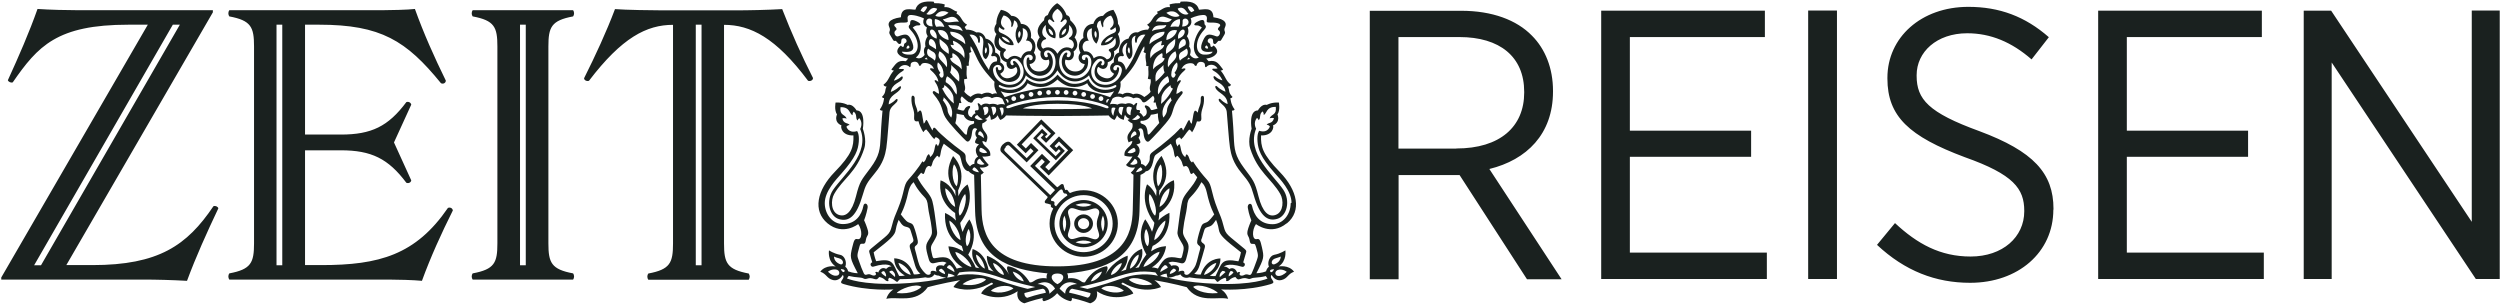 <?xml version="1.0" encoding="UTF-8"?> <svg xmlns="http://www.w3.org/2000/svg" width="1019" height="124" viewBox="0 0 1019 124" fill="none"><path d="M855.212 113.724H922.733V102.957H866.895V63.899H916.319V53.247H866.895V15.105H921.931V4.338H855.212V113.781V113.724ZM837 85.433V85.146C837 70.6 828.867 61.666 806.704 53.419C786.087 45.916 781.219 40.476 781.219 30.912V30.625C781.219 21.233 789.351 13.559 801.836 13.559C811.4 13.559 819.991 17.167 828.066 24.211L835.11 15.162C825.431 6.686 814.951 2.792 802.294 2.792C783.052 2.792 769.307 15.277 769.307 31.713V32C769.307 47.463 778.184 55.595 800.862 64.071C820.735 71.115 825.088 76.899 825.088 85.948V86.12C825.088 96.6 816.325 104.561 803.211 104.561C790.84 104.561 781.505 99.406 772.399 90.93L765.069 99.807C776.466 110.46 788.95 115.27 803.039 115.27C822.568 115.27 836.943 102.9 836.943 85.433H837ZM737.007 113.724H748.747V4.281H737.007V113.724ZM652.648 113.724H720.169V102.957H664.331V63.899H713.755V53.247H664.331V15.105H719.367V4.338H652.648V113.781V113.724ZM636.441 113.724L607.061 68.881C622.238 65.159 633.004 54.679 633.004 37.326V37.039C633.004 27.819 629.855 19.973 624.414 14.532C618.172 8.118 608.149 4.396 595.664 4.396H558.324V113.838H570.065V71.344H594.92L622.409 113.838H636.498L636.441 113.724ZM593.603 60.577H570.008V15.105H594.863C611.242 15.105 621.264 23.066 621.264 37.44V37.727C621.264 51.643 611.414 60.52 593.603 60.52V60.577ZM524.535 91.045C530.663 86.005 528.888 77.586 521.672 70.141C514.456 62.696 513.883 59.776 513.998 55.194C518.751 55.366 519.324 51.701 518.866 51.128C522.13 49.753 520.698 46.661 520.698 46.661C521.901 44.828 521.271 41.793 521.271 41.793C518.178 41.621 516.346 42.766 516.346 42.766C514.284 42.136 512.738 45 512.738 45C508.786 45.057 510.16 52.502 510.16 52.502C510.16 52.502 508.442 56.855 509.588 60.52C512.68 70.199 518.293 72.833 521.844 79.076C523.275 81.538 523.218 86.349 520.068 87.552C517.09 88.697 514.57 86.406 512.967 80.049C511.363 73.692 510.79 73.52 507.068 68.481C503.345 63.441 503.116 60.921 502.887 55.709C502.658 50.498 502.143 45.057 502.143 45.057C502.944 45.229 503.231 44.599 503.231 44.599C501.627 42.537 501.513 40.017 501.513 40.017C502.143 40.017 502.372 39.502 502.372 39.502C500.482 37.555 501.341 36.982 500.482 35.264C501.57 35.321 501.742 34.52 501.742 34.52C499.451 32.801 499.68 31.255 497.504 28.735C498.134 28.793 498.535 28.334 498.535 28.334C496.759 26.158 496.072 24.326 492.636 24.956L491.662 23.867C491.662 23.867 494.411 23.696 495.728 21.977C497.046 20.259 494.64 18.541 494.64 18.541C494.64 18.541 494.068 19.229 493.724 19.114C492.98 18.828 493.781 17.969 492.693 17.453C491.834 17.052 492.292 15.334 493.667 15.62C495.041 15.907 493.953 17.568 494.927 17.911C495.9 18.255 496.187 16.308 497.103 16.651C497.618 16.823 497.733 16.365 499.05 14.131C499.852 12.7 498.535 12.814 499.336 11.039C499.909 9.779 500.081 7.889 494.583 7.03C494.469 2.448 490.231 4.052 488.684 3.937C487.882 0.959 485.134 0.387 481.239 0.673L480.953 1.303C478.376 1.188 476.715 1.818 476.715 1.818L476.887 2.907C474.31 2.62 473.279 4.396 471.618 4.739L471.904 5.484C469.499 6.973 469.842 8.748 467.552 10.065L468.525 11.039L467.953 12.07C465.433 12.012 463.829 13.215 463.829 13.215C460.794 12.757 459.992 15.735 459.992 15.735C456.728 16.308 455.869 19.916 456.155 21.405C453.463 22.207 454.036 25.414 454.036 25.414C452.318 26.158 451.573 28.678 454.093 30.052C454.093 30.052 452.948 32.973 449.569 31.541C446.247 30.167 447.106 27.704 447.679 27.246C450.027 29.136 451.745 27.533 451.516 25.356C455.01 24.326 454.036 20.889 454.036 20.889C458.274 18.599 455.64 13.845 455.64 13.845C457.529 12.012 455.697 9.722 455.697 9.722C455.754 6.744 453.807 3.995 453.807 3.995C450.772 4.51 449.626 6.457 449.626 6.457C446.362 6.515 445.675 9.722 445.675 9.722C442.296 9.836 441.15 12.871 441.608 15.449C439.547 16.594 439.26 19.515 440.406 21.519C438.63 23.581 440.119 26.044 442.124 26.101C442.124 26.101 441.723 29.136 438.287 29.136C434.851 29.136 433.476 25.7 434.335 24.268C436.912 25.356 438.172 23.066 437.6 21.004C440.749 18.599 438 15.22 438 15.22C439.948 12.299 438.172 10.065 436.225 8.233C436.225 6.343 434.736 6.171 434.736 6.171C433.476 2.678 430.899 1.303 430.899 1.303C430.899 1.303 428.322 2.678 427.062 6.171C427.062 6.171 425.573 6.343 425.573 8.233C423.626 10.065 421.85 12.299 423.797 15.22C423.797 15.22 420.991 18.599 424.198 21.004C423.683 23.066 424.886 25.299 427.463 24.268C428.322 25.757 427.005 29.136 423.511 29.136C420.018 29.136 419.674 26.101 419.674 26.101C421.621 26.044 423.167 23.581 421.392 21.519C422.538 19.457 422.194 16.594 420.189 15.449C420.648 12.929 419.502 9.836 416.123 9.722C416.123 9.722 415.436 6.457 412.172 6.457C412.172 6.457 411.026 4.51 407.991 3.995C407.991 3.995 406.044 6.744 406.101 9.722C406.101 9.722 404.268 12.012 406.158 13.845C406.158 13.845 403.467 18.599 407.762 20.889C407.762 20.889 406.788 24.326 410.282 25.356C409.995 27.533 411.771 29.193 414.119 27.246C414.692 27.762 415.551 30.167 412.229 31.541C408.85 32.916 407.705 30.052 407.705 30.052C410.224 28.678 409.48 26.215 407.705 25.414C407.705 25.414 408.277 22.264 405.586 21.405C405.872 19.916 405.013 16.365 401.749 15.735C401.749 15.735 401.004 12.757 397.911 13.215C397.911 13.215 396.308 12.012 393.788 12.07L393.215 11.039L394.189 10.065C391.841 8.805 392.242 6.973 389.836 5.484L390.18 4.739C388.519 4.453 387.488 2.677 384.911 2.907L385.083 1.818C385.083 1.818 383.422 1.188 380.845 1.303L380.559 0.673C376.664 0.387 373.973 0.959 373.114 3.937C371.625 4.052 367.329 2.448 367.215 7.03C361.717 7.832 361.889 9.779 362.461 11.039C363.263 12.814 361.946 12.7 362.748 14.131C364.065 16.422 364.237 16.88 364.695 16.651C365.554 16.308 365.898 18.255 366.871 17.911C367.845 17.568 366.814 15.85 368.131 15.62C369.448 15.334 369.964 17.052 369.105 17.453C368.017 17.969 368.818 18.828 368.074 19.114C367.73 19.229 367.215 18.541 367.215 18.541C367.215 18.541 364.809 20.259 366.127 21.977C367.444 23.696 370.193 23.867 370.193 23.867L369.219 24.956C365.783 24.326 365.096 26.158 363.32 28.334C363.32 28.334 363.721 28.793 364.351 28.735C362.118 31.255 362.404 32.801 360.113 34.52C360.113 34.52 360.285 35.321 361.373 35.264C360.457 36.982 361.373 37.555 359.483 39.502C359.483 39.502 359.77 40.017 360.342 40.017C360.342 40.017 360.228 42.48 358.624 44.599C358.624 44.599 358.911 45.229 359.712 45.057C359.712 45.057 359.197 50.498 358.968 55.709C358.682 60.921 358.51 63.441 354.787 68.481C351.065 73.52 350.492 73.692 348.888 80.049C347.285 86.406 344.765 88.64 341.787 87.552C338.637 86.349 338.58 81.538 340.012 79.076C343.562 72.833 349.175 70.256 352.267 60.52C353.413 56.912 351.695 52.502 351.695 52.502C351.695 52.502 353.012 45.057 349.118 45C349.118 45 347.514 42.136 345.51 42.766C345.51 42.766 343.677 41.621 340.584 41.793C340.584 41.793 339.954 44.828 341.157 46.661C341.157 46.661 339.668 49.696 342.99 51.128C342.531 51.701 343.104 55.366 347.858 55.194C347.972 59.776 347.399 62.754 340.183 70.141C332.967 77.586 331.192 85.948 337.32 91.045C343.677 96.257 349.805 91.331 349.805 91.331C351.58 93.794 351.466 97.917 349.518 97.459C348.316 97.173 348.087 97.975 347.399 100.724C346.426 104.847 346.311 105.076 349.633 111.376C349.633 111.376 347.686 111.376 345.681 110.574C345.681 110.574 345.51 109.429 344.536 108.741C345.338 106.68 344.135 104.16 342.474 103.873C339.783 103.358 337.893 102.041 337.893 102.041C337.893 102.041 337.148 106.336 340.642 108.627C340.642 108.627 336.575 107.768 334.342 110.746C336.919 111.605 336.976 113.495 339.439 114.125C342.188 114.812 343.505 112.063 343.505 112.063C343.505 112.063 344.307 112.636 343.333 113.953C342.589 114.984 342.589 115.442 343.849 115.785C353.871 118.764 364.18 117.962 364.18 117.962C364.18 117.962 362.061 119.107 361.259 121.799C365.554 120.711 373.4 123.861 378.153 117.045C378.153 117.045 383.651 115.556 391.383 114.182C391.383 114.182 389.665 115.213 388.634 116.988C388.634 116.988 395.334 120.253 404.039 115.27C404.44 115.041 405.07 115.728 404.44 115.957C400.775 117.446 399.916 119.623 399.916 119.623C399.916 119.623 407.418 123.632 414.806 118.706C414.806 118.706 413.661 122.372 417.498 123.632C417.498 123.632 421.106 122.314 425 121.455C425 121.455 424.599 122.429 425.458 122.772C425.458 122.772 428.551 122.257 430.899 119.508C433.247 122.314 436.397 122.772 436.397 122.772C437.199 122.372 436.855 121.455 436.855 121.455C440.692 122.257 444.357 123.632 444.357 123.632C448.194 122.372 447.049 118.706 447.049 118.706C454.494 123.574 461.939 119.623 461.939 119.623C461.939 119.623 461.137 117.389 457.415 115.957C456.785 115.671 457.415 114.984 457.816 115.27C466.521 120.31 473.221 116.988 473.221 116.988C472.191 115.213 470.472 114.182 470.472 114.182C478.147 115.499 483.702 117.045 483.702 117.045C488.455 123.861 496.244 120.711 500.596 121.799C499.795 119.05 497.676 117.962 497.676 117.962C497.676 117.962 508.042 118.764 518.006 115.785C519.266 115.385 519.266 114.984 518.522 113.953C517.491 112.578 518.35 112.063 518.35 112.063C518.35 112.063 519.667 114.812 522.416 114.125C524.879 113.495 524.879 111.662 527.456 110.746C525.222 107.768 521.156 108.627 521.156 108.627C524.65 106.336 523.905 102.041 523.905 102.041C523.905 102.041 522.015 103.358 519.324 103.873C517.663 104.217 516.403 106.737 517.205 108.741C516.231 109.429 516.059 110.574 516.059 110.574C514.112 111.376 512.108 111.376 512.108 111.376C515.372 105.076 515.258 104.847 514.341 100.724C513.711 97.975 513.425 97.173 512.279 97.459C510.332 97.917 510.218 93.794 511.936 91.331C511.936 91.331 518.064 96.257 524.421 91.045H524.535ZM521.328 109.887C523.275 109.715 524.478 110.803 524.478 110.803C524.478 110.803 523.104 112.292 521.5 112.464C519.266 112.75 519.324 110.116 521.328 109.944V109.887ZM520.068 105.248C521.385 104.904 522.015 104.561 522.015 104.561C522.015 104.561 522.187 106.622 519.667 107.653C517.949 108.34 517.72 105.821 520.068 105.248ZM519.266 109.715C519.209 110.288 518.236 111.433 517.777 110.746C517.147 109.772 519.266 109.715 519.266 109.715ZM340.47 112.407C338.809 112.235 337.492 110.746 337.492 110.746C337.492 110.746 338.694 109.658 340.642 109.83C342.589 110.001 342.703 112.636 340.47 112.349V112.407ZM342.302 107.653C339.783 106.622 339.954 104.561 339.954 104.561C339.954 104.561 340.584 104.961 341.902 105.248C344.25 105.821 343.963 108.34 342.302 107.653ZM344.192 110.689C343.734 111.376 342.818 110.23 342.703 109.658C342.703 109.658 344.765 109.715 344.192 110.689ZM486.336 116.931C488.455 115.27 495.213 117.79 496.416 119.451C490.402 120.081 486.966 117.79 486.336 116.931ZM476.314 113.151C476.314 113.151 477.975 113.094 479.292 112.349C479.292 112.349 480.094 112.407 481.125 111.834C481.125 111.834 482.155 113.896 484.847 113.037C484.847 113.037 488.455 113.781 495.041 113.781C496.015 114.411 495.9 115.385 496.817 114.583C498.191 113.38 499.508 113.208 499.508 113.208C499.508 113.208 500.024 113.838 499.795 114.297C499.508 114.755 500.596 114.697 501.112 114.125C501.685 113.495 502.944 112.922 503.574 112.922C504.147 113.724 504.548 114.125 505.522 113.724C508.271 112.693 508.5 114.182 509.874 113.552C511.249 112.922 512.566 113.38 515.945 112.521L516.632 113.552C516.632 113.552 510.676 116.301 495.442 115.671C483.015 115.156 476.199 113.208 476.199 113.208L476.314 113.151ZM500.826 112.693C500.654 111.433 501.627 110.459 501.627 110.459C502.715 110.517 502.715 111.147 502.715 111.147C501.914 112.12 500.826 112.636 500.826 112.636V112.693ZM489.83 97.287C491.032 93.45 490.746 93.049 492.12 92.591C493.495 92.133 493.953 92.248 495.671 89.613C495.671 89.613 496.473 91.503 496.817 93.679C497.16 95.856 498.993 97.516 505.808 102.843C505.808 102.843 505.464 104.847 504.777 106.508C497.618 105.133 498.077 107.31 495.442 112.521C495.442 112.521 494.239 112.636 493.094 112.349C493.094 112.349 497.504 110.23 497.447 105.362C497.447 105.362 491.72 105.019 489.429 111.891C489.429 111.891 487.768 112.006 486.737 111.548C486.737 111.548 488.112 110.918 488.913 108.283C489.715 105.649 490.574 102.843 491.032 101.067C491.72 98.719 489.028 99.578 489.715 97.345L489.83 97.287ZM495.786 107.138C495.213 109.486 492.979 111.49 490.746 112.063C491.204 110.001 493.609 107.711 495.786 107.138ZM499.508 110.918C498.019 112.178 497.16 112.979 497.16 112.979C496.874 111.261 498.306 110.402 498.306 110.402C499.394 110.459 499.508 110.975 499.508 110.975V110.918ZM476.829 111.719C476.715 110.459 478.318 109.486 478.318 109.486C479.063 109.486 479.407 110.173 479.407 110.173C478.605 111.319 476.887 111.662 476.887 111.662L476.829 111.719ZM476.199 107.195C477.23 106.45 478.548 106.565 481.239 107.252C482.327 107.539 483.015 107.138 483.473 105.591C484.962 100.265 484.733 99.864 483.186 97.345C481.869 95.168 482.155 94.538 482.327 93.049C482.671 89.67 483.587 86.692 483.816 84.344C483.988 81.996 484.389 81.195 485.42 80.164C488.455 77.071 489.658 74.265 489.658 74.265C489.658 74.265 491.147 75.067 491.891 78.446C493.209 84.573 494.927 87.38 494.927 87.38C494.927 87.38 493.667 89.098 492.75 89.957C491.49 91.217 490.345 90.529 489.658 92.248C488.971 93.966 488.283 96.543 487.997 98.146C487.596 100.494 489.772 99.635 489.142 101.64C488.512 103.644 488.054 106.279 487.367 107.997C486.68 109.715 484.962 111.49 484.389 111.834C483.301 112.407 482.728 111.548 482.728 111.548C482.728 111.548 483.301 109.486 480.323 110.746C481.125 109.085 480.151 107.539 477.345 108.34C477.345 108.34 477.058 107.481 476.257 107.195H476.199ZM472.821 112.521C473.966 111.548 475.569 111.548 475.569 111.548C475.512 112.349 475.97 113.151 475.97 113.151C474.825 113.037 472.878 112.521 472.878 112.521H472.821ZM472.935 110.918C472.935 109.314 474.768 108.054 474.768 108.054C475.856 108.111 475.97 109.142 475.97 109.142C474.252 110.058 472.935 110.918 472.935 110.918ZM472.019 109.486C472.019 109.486 470.931 109.085 469.499 108.97C469.499 108.97 474.539 106.221 475.283 100.38C475.283 100.38 472.477 100.208 469.212 102.442C469.212 102.442 469.384 101.353 469.842 100.208C469.842 100.208 477.23 97.459 476.658 86.75C476.658 86.75 474.195 87.723 472.191 89.842C472.191 89.842 472.477 88.411 472.534 86.75C472.534 86.75 479.807 82.569 478.49 73.463C478.49 73.463 474.424 74.551 472.42 79.82L472.534 77.587C472.534 77.587 478.318 72.26 473.451 63.555C473.451 63.555 467.437 69.053 471.389 77.587L471.274 79.935C471.274 79.935 470.072 76.842 467.552 75.124C467.552 75.124 464.058 82.168 470.53 90.816C470.53 90.816 470.301 92.648 469.556 94.481C469.556 94.481 468.697 91.961 466.807 89.384C466.807 89.384 462.455 95.397 467.265 103.759C467.265 103.759 465.146 106.45 464.23 108.97L462.741 109.257C462.741 109.257 466.406 106.279 465.49 101.468C465.49 101.468 460.393 102.556 458.961 109.944L456.842 110.631C456.842 110.631 459.82 108.512 459.648 104.217C459.648 104.217 454.151 105.821 450.543 111.891C451.115 110.803 451.917 109.028 451.115 108.512C451.115 108.512 445.846 108.971 442.238 115.041C442.238 115.041 441.551 115.385 440.635 114.64C438.229 112.808 435.251 113.495 435.251 113.495C435.251 113.495 435.595 112.521 434.965 111.433C450.943 109.887 463.944 105.019 464.459 86.177L464.86 71.287C464.86 71.287 466.521 70.657 467.036 69.798C467.036 69.798 468.983 70.027 469.9 66.304C470.53 63.67 470.415 63.441 472.019 62.41C473.622 61.379 475.741 59.604 477.23 58.573C479.063 61.952 478.147 62.925 479.177 64.243C479.177 64.243 479.464 63.556 479.979 63.498C482.442 66.247 481.468 66.534 482.499 67.965C482.499 67.965 483.072 67.564 483.587 67.679C484.847 68.366 484.675 70.027 485.477 70.943C485.477 70.943 486.107 70.829 486.451 70.371L487.997 72.26C487.997 72.26 487.138 74.322 485.42 76.384C482.155 80.45 482.041 80.908 481.468 83.829C480.896 86.692 480.208 92.877 479.979 94.309C479.75 95.741 480.38 96.715 481.239 98.261C482.327 100.151 482.785 100.437 482.213 102.843C481.64 105.305 481.64 105.42 480.495 105.191C475.741 104.217 474.481 105.019 471.961 109.486H472.019ZM477.631 40.819C477.631 40.819 475.741 43.167 475.684 44.828C475.627 46.489 474.195 47.921 474.195 47.921C474.195 47.921 472.248 44.37 477.23 39.674C477.23 39.674 477.173 40.418 477.574 40.762L477.631 40.819ZM473.221 42.251C473.622 39.96 472.935 39.617 474.367 37.44C475.455 35.779 477.116 34.691 477.116 34.691C477.116 34.691 476.944 35.951 478.089 36.066C478.089 36.066 476.486 39.731 473.279 42.308L473.221 42.251ZM478.719 29.652L479.235 30.339C478.662 32.401 477.402 31.771 477.402 30.453C477.459 26.903 479.75 25.414 479.75 25.414C480.609 27.59 478.719 29.652 478.719 29.652ZM483.186 23.066C481.296 24.154 480.953 24.726 480.953 24.726C480.953 24.726 479.693 22.264 481.583 21.176C482.785 20.488 483.645 19.801 483.645 19.801C484.16 20.088 484.618 22.264 483.244 23.066H483.186ZM484.389 23.409L485.076 24.039C484.332 24.268 483.816 24.154 483.816 24.154C484.332 23.867 484.446 23.409 484.446 23.409H484.389ZM482.041 8.576C481.926 7.66 483.415 7.087 484.16 8.118C484.904 9.092 484.332 10.867 481.812 10.81C481.812 10.81 482.156 9.55 482.041 8.634V8.576ZM480.437 20.087C480.437 20.087 480.208 17.739 481.468 16.48C483.358 14.59 483.816 18.026 482.9 18.541C481.354 19.4 480.437 20.087 480.437 20.087ZM480.208 15.735C480.208 15.735 479.807 14.131 481.067 12.7C482.327 11.268 483.587 12.413 482.499 14.189C481.755 15.391 480.208 15.792 480.208 15.792V15.735ZM477.058 10.982C478.032 7.889 480.896 7.775 480.896 7.775C481.296 9.951 480.323 10.924 480.323 10.924C478.605 10.638 477.058 10.982 477.058 10.982ZM475.283 21.977C474.825 18.255 477.116 17.568 479.006 15.85C479.177 19.114 478.318 19.916 475.283 21.977ZM479.12 20.889C480.38 24.096 478.089 24.44 476.085 27.418C475.34 22.436 479.12 20.889 479.12 20.889ZM475.398 16.308C475.398 13.788 476.887 11.726 479.75 12.356C478.948 15.62 475.398 16.308 475.398 16.308ZM472.076 38.528C472.076 38.528 470.873 34.061 475.913 31.026C476.658 32.114 476.486 33.431 476.486 33.431C473.45 35.379 473.508 36.925 472.076 38.471V38.528ZM473.164 18.427C473.737 18.541 474.539 18.255 474.539 18.255C474.023 20.947 470.644 20.488 468.926 23.753C467.953 18.14 473.565 16.651 473.565 16.651C473.565 17.625 473.164 18.484 473.164 18.484V18.427ZM473.68 23.295C473.68 23.295 474.195 23.753 474.71 23.753C474.252 25.986 471.389 26.158 470.014 28.277C470.014 28.277 469.499 23.466 473.68 21.634C473.68 21.634 474.08 22.493 473.737 23.295H473.68ZM474.71 29.48C473.336 31.427 471.045 33.26 471.045 33.26C470.472 28.964 472.248 28.678 474.252 26.502C474.08 28.506 474.71 29.48 474.71 29.48ZM472.534 50.097L468.869 54.278C468.239 55.022 467.838 55.022 467.781 54.278C467.609 51.643 466.807 50.956 465.891 50.612C465.032 50.326 464.688 50.269 464.917 49.238C468.411 49.467 469.098 46.775 469.098 46.775C470.816 46.603 471.961 46.203 471.961 46.203C471.847 48.093 472.477 49.982 472.477 49.982L472.534 50.097ZM464.345 46.031C465.032 45.229 464.631 44.714 463.772 44.828C462.97 44.943 463.027 43.625 463.371 42.766C463.944 41.392 462.798 41.965 462.111 42.938C462.111 42.938 460.908 41.449 458.732 42.366C458.732 42.366 456.785 41.793 455.468 42.652C455.468 42.652 453.979 42.022 452.375 42.537L453.406 40.246C453.406 40.246 454.952 38.586 457.759 39.903C457.759 39.903 459.305 38.414 462.054 40.075C462.054 40.075 464.287 38.872 465.547 41.335C465.719 41.621 466.177 42.022 467.094 41.449C468.182 40.705 469.957 39.044 469.957 39.044C469.957 39.044 471.102 39.846 470.129 41.678C470.129 41.678 470.759 42.022 471.045 41.678C471.045 41.678 471.16 42.995 471.79 44.255C471.79 44.255 470.988 44.542 469.785 44.828C468.583 45.114 469.384 43.797 467.437 43.053C466.349 42.652 466.521 43.625 466.922 44.026C467.38 44.484 468.124 47.004 465.948 47.577C465.948 47.577 465.547 46.317 464.345 45.916V46.031ZM388.806 18.427C388.806 18.427 388.405 17.568 388.405 16.594C388.405 16.594 393.96 18.083 393.044 23.695C391.325 20.488 388.004 20.889 387.431 18.198C387.431 18.198 388.233 18.484 388.806 18.369V18.427ZM380.158 10.752C377.638 10.81 377.065 9.034 377.81 8.061C378.554 7.087 380.101 7.66 379.929 8.519C379.814 9.435 380.158 10.695 380.158 10.695V10.752ZM378.325 19.801C378.325 19.801 379.184 20.546 380.387 21.176C382.277 22.264 381.017 24.726 381.017 24.726C381.017 24.726 380.673 24.154 378.783 23.066C377.409 22.264 377.867 20.088 378.382 19.801H378.325ZM378.153 24.154C378.153 24.154 377.581 24.268 376.893 24.039L377.581 23.409C377.581 23.409 377.695 23.81 378.211 24.154H378.153ZM379.07 18.541C378.153 18.026 378.554 14.59 380.501 16.48C381.761 17.739 381.532 20.087 381.532 20.087C381.532 20.087 380.616 19.4 379.07 18.541ZM380.902 12.7C382.162 14.131 381.761 15.735 381.761 15.735C381.761 15.735 380.272 15.391 379.471 14.131C378.382 12.413 379.642 11.268 380.902 12.643V12.7ZM381.074 7.775C381.074 7.775 383.938 7.889 384.911 10.982C384.911 10.982 383.308 10.581 381.647 10.924C381.647 10.924 380.673 9.951 381.074 7.775ZM383.308 29.652C383.308 29.652 381.418 27.647 382.277 25.414C382.277 25.414 384.568 26.845 384.625 30.453C384.625 31.771 383.365 32.401 382.792 30.339L383.308 29.652ZM384.682 39.674C389.722 44.37 387.717 47.921 387.717 47.921C387.717 47.921 386.286 46.432 386.228 44.828C386.171 43.167 384.281 40.819 384.281 40.819C384.682 40.476 384.625 39.731 384.625 39.731L384.682 39.674ZM383.938 36.008C385.026 35.951 384.911 34.634 384.911 34.634C384.911 34.634 386.572 35.722 387.66 37.383C389.092 39.559 388.405 39.903 388.806 42.194C385.541 39.674 383.995 35.951 383.995 35.951L383.938 36.008ZM382.907 20.889C382.907 20.889 386.687 22.493 385.942 27.418C383.938 24.383 381.647 24.096 382.907 20.889ZM386.629 16.308C386.629 16.308 383.079 15.62 382.277 12.356C385.14 11.726 386.629 13.788 386.629 16.308ZM386.687 21.977C383.651 19.973 382.792 19.171 382.964 15.85C384.854 17.568 387.145 18.255 386.687 21.977ZM389.894 38.528C388.405 36.925 388.519 35.379 385.484 33.489C385.484 33.489 385.312 32.229 386.057 31.083C391.096 34.062 389.894 38.586 389.894 38.586V38.528ZM389.951 46.317C389.951 46.317 391.096 46.661 392.814 46.89C392.814 46.89 393.502 49.582 396.995 49.352C397.224 50.383 396.995 50.441 396.022 50.727C395.163 51.013 394.361 51.7 394.132 54.392C394.132 55.079 393.674 55.079 393.044 54.392L389.378 50.212C389.378 50.212 390.008 48.322 389.894 46.432L389.951 46.317ZM387.259 29.48C387.259 29.48 387.889 28.506 387.717 26.502C389.665 28.678 391.497 28.964 390.925 33.26C390.925 33.26 388.634 31.427 387.259 29.48ZM387.259 23.753C387.775 23.753 388.29 23.295 388.29 23.295C387.947 22.55 388.29 21.634 388.29 21.634C392.471 23.466 391.955 28.277 391.955 28.277C390.524 26.158 387.717 25.929 387.259 23.753ZM394.933 41.564C395.793 42.136 396.308 41.793 396.48 41.449C397.74 38.929 399.973 40.189 399.973 40.189C402.665 38.529 404.268 40.017 404.268 40.017C407.017 38.7 408.621 40.361 408.621 40.361L409.652 42.652C407.991 42.079 406.559 42.766 406.559 42.766C405.242 41.965 403.295 42.48 403.295 42.48C401.061 41.621 399.916 43.053 399.916 43.053C399.171 42.022 398.083 41.507 398.656 42.881C399 43.74 399.114 45.114 398.255 44.943C397.453 44.828 397.052 45.286 397.682 46.145C396.48 46.546 396.079 47.806 396.079 47.806C393.845 47.233 394.647 44.714 395.105 44.255C395.563 43.797 395.678 42.881 394.59 43.282C392.7 44.026 393.502 45.286 392.242 45.057C391.039 44.828 390.237 44.485 390.237 44.485C390.81 43.282 390.982 41.907 390.982 41.907C391.268 42.194 391.898 41.907 391.898 41.907C390.982 40.017 392.07 39.273 392.07 39.273C392.07 39.273 393.788 40.934 394.933 41.678V41.564ZM399.401 64.701C399.401 64.701 400.145 65.846 401.29 66.877C401.29 66.877 400.088 67.679 398.312 66.534C398.312 66.534 397.969 65.216 399.343 64.701H399.401ZM399 70.199C399 70.199 397.511 70.199 396.365 69.225C396.365 69.225 396.365 68.366 397.224 68.194C397.224 68.194 398.255 68.767 399 70.141V70.199ZM401.061 70.371C399.744 69.168 399.343 68.251 399.343 68.251C402.092 68.652 403.008 67.221 403.008 67.221C401.061 65.159 400.374 63.785 400.374 63.785C402.149 64.014 403.638 63.441 403.638 63.441C403.982 60.176 400.603 60.005 400.431 57.485C401.233 57.542 401.92 58.057 401.92 58.057C403.925 53.877 399.572 53.877 400.431 50.269C401.806 49.81 402.379 48.837 402.379 48.837C401.806 48.722 401.519 48.493 401.519 48.493C403.008 47.863 403.409 46.775 403.409 46.775C403.868 47.863 403.868 48.837 403.868 48.837C405.987 48.493 406.674 46.947 406.674 46.947C406.903 47.921 407.705 48.894 407.705 48.894C409.423 48.264 410.053 47.062 410.053 47.062C410.053 47.062 421.449 47.291 430.956 47.291C440.463 47.291 451.917 47.062 451.917 47.062C451.917 47.062 452.547 48.264 454.265 48.894C454.265 48.894 455.067 47.921 455.296 46.947C455.296 46.947 455.926 48.436 458.102 48.837C458.102 48.837 458.102 47.863 458.56 46.775C458.56 46.775 458.961 47.863 460.45 48.493C460.45 48.493 460.164 48.722 459.591 48.837C459.591 48.837 460.221 49.81 461.538 50.269C462.455 53.819 458.102 53.819 460.049 58.057C460.049 58.057 460.737 57.542 461.538 57.485C461.367 60.062 457.988 60.234 458.331 63.441C458.331 63.441 459.878 64.014 461.596 63.785C461.596 63.785 460.908 65.159 458.961 67.221C458.961 67.221 459.935 68.652 462.626 68.251C462.626 68.251 462.226 69.225 460.908 70.371C460.908 70.371 461.309 70.886 461.997 71.23C461.997 71.23 461.882 79.476 461.71 85.547C461.481 95.741 457.816 108.57 430.899 108.57C403.982 108.57 400.317 95.741 400.088 85.547C399.973 79.534 399.801 71.23 399.801 71.23C400.489 70.886 400.89 70.371 400.89 70.371H401.061ZM460.794 46.947C458.446 46.374 459.305 43.797 459.305 43.797C460.164 43.053 461.367 43.912 461.367 43.912C460.679 45.515 460.794 46.89 460.794 46.89V46.947ZM457.186 47.062C455.124 45.515 456.212 43.797 456.212 43.797C456.899 43.339 457.93 43.683 457.93 43.683C457.472 44.943 457.186 47.119 457.186 47.119V47.062ZM453.75 47.176C452.547 45.745 453.177 44.026 453.177 44.026C453.864 43.568 454.666 44.026 454.666 44.026C453.979 45.515 453.807 47.176 453.807 47.176H453.75ZM411.313 44.026C409.995 44.427 409.824 43.454 410.797 43.053C411.771 42.652 419.559 39.559 431.013 39.559C442.467 39.559 450.256 42.652 451.23 43.053C452.203 43.454 452.032 44.484 450.714 44.026C449.397 43.568 442.811 40.934 431.071 40.934C419.33 40.934 412.744 43.568 411.427 44.026H411.313ZM431.013 42.308C442.009 42.308 445.102 44.198 445.102 44.198C445.102 44.198 442.009 44.485 431.013 44.485C420.018 44.485 416.925 44.198 416.925 44.198C416.925 44.198 420.075 42.308 431.013 42.308ZM448.767 41.163C448.194 41.163 447.794 40.705 447.794 40.189C447.794 39.674 448.252 39.216 448.767 39.216C449.283 39.216 449.741 39.674 449.741 40.189C449.741 40.705 449.283 41.163 448.767 41.163ZM445.331 40.304C444.758 40.304 444.357 39.846 444.357 39.33C444.357 38.815 444.816 38.357 445.331 38.357C445.846 38.357 446.305 38.815 446.305 39.33C446.305 39.846 445.846 40.304 445.331 40.304ZM441.723 39.445C441.15 39.445 440.749 38.986 440.749 38.471C440.749 37.956 441.208 37.498 441.723 37.498C442.238 37.498 442.697 37.956 442.697 38.471C442.697 38.986 442.238 39.445 441.723 39.445ZM438.172 38.929C437.6 38.929 437.199 38.471 437.199 37.956C437.199 37.44 437.657 36.982 438.172 36.982C438.688 36.982 439.146 37.44 439.146 37.956C439.146 38.471 438.688 38.929 438.172 38.929ZM434.564 38.643C433.992 38.643 433.591 38.185 433.591 37.669C433.591 37.154 434.049 36.696 434.564 36.696C435.08 36.696 435.538 37.154 435.538 37.669C435.538 38.185 435.08 38.643 434.564 38.643ZM431.013 38.586C430.441 38.586 430.04 38.127 430.04 37.612C430.04 37.097 430.498 36.639 431.013 36.639C431.529 36.639 431.987 37.097 431.987 37.612C431.987 38.127 431.529 38.586 431.013 38.586ZM427.405 38.643C426.833 38.643 426.432 38.185 426.432 37.669C426.432 37.154 426.89 36.696 427.405 36.696C427.921 36.696 428.379 37.154 428.379 37.669C428.379 38.185 427.921 38.643 427.405 38.643ZM423.797 38.929C423.225 38.929 422.824 38.471 422.824 37.956C422.824 37.44 423.282 36.982 423.797 36.982C424.313 36.982 424.771 37.44 424.771 37.956C424.771 38.471 424.313 38.929 423.797 38.929ZM420.247 39.445C419.674 39.445 419.273 38.986 419.273 38.471C419.273 37.956 419.731 37.498 420.247 37.498C420.762 37.498 421.22 37.956 421.22 38.471C421.22 38.986 420.762 39.445 420.247 39.445ZM416.639 40.304C416.066 40.304 415.665 39.846 415.665 39.33C415.665 38.815 416.123 38.357 416.639 38.357C417.154 38.357 417.612 38.815 417.612 39.33C417.612 39.846 417.154 40.304 416.639 40.304ZM413.203 41.163C412.63 41.163 412.229 40.705 412.229 40.189C412.229 39.674 412.687 39.216 413.203 39.216C413.718 39.216 414.176 39.674 414.176 40.189C414.176 40.705 413.718 41.163 413.203 41.163ZM409.881 40.361C409.881 40.361 409.995 40.361 410.11 40.361C410.683 40.361 411.084 40.819 411.084 41.335C411.084 41.621 410.969 41.85 410.797 42.022L409.881 40.361ZM409.537 39.617L407.876 37.154C407.876 37.154 410.797 38.643 414.233 37.555C418.013 36.409 418.872 33.89 418.872 33.89C418.872 33.89 421.449 35.894 425.401 35.379C428.551 34.978 431.013 32.401 431.013 32.401C431.013 32.401 433.476 34.978 436.626 35.379C440.578 35.894 443.155 33.89 443.155 33.89C443.155 33.89 443.956 36.467 447.794 37.555C451.23 38.586 454.151 37.154 454.151 37.154L452.49 39.617C452.49 39.617 441.895 35.55 431.013 35.55C420.132 35.55 409.537 39.617 409.537 39.617ZM452.089 40.361L451.172 42.022C451.172 42.022 450.886 41.564 450.886 41.335C450.886 40.762 451.344 40.361 451.86 40.361C451.917 40.361 452.032 40.361 452.089 40.361ZM408.277 47.176C408.277 47.176 408.106 45.515 407.418 44.026C407.418 44.026 408.22 43.568 408.907 44.026C408.907 44.026 409.537 45.745 408.335 47.176H408.277ZM404.784 47.062C404.784 47.062 404.497 44.943 404.039 43.626C404.039 43.626 405.07 43.282 405.757 43.74C405.757 43.74 406.846 45.458 404.784 47.004V47.062ZM400.66 43.912C400.66 43.912 401.863 43.053 402.722 43.797C402.722 43.797 403.524 46.374 401.233 46.947C401.233 46.947 401.348 45.515 400.66 43.969V43.912ZM399.801 60.234C399.801 60.234 401.29 60.635 402.379 62.181C402.379 62.181 401.004 62.925 399.286 61.723C399.286 61.723 398.828 60.577 399.859 60.176L399.801 60.234ZM398.713 54.85C398.713 54.85 398.599 53.533 399.63 53.533C399.63 53.533 401.119 54.507 401.004 56.34C401.004 56.34 400.03 55.366 398.656 54.85H398.713ZM397.339 48.035C397.339 48.035 397.224 47.233 398.427 46.89C398.427 46.89 398.942 47.863 400.546 48.665C400.546 48.665 399.057 49.524 397.339 48.035ZM407.705 34.749C408.392 35.092 410.339 36.123 413.203 35.493C417.04 34.691 418.128 30.683 418.128 30.683C418.128 30.683 421.049 33.947 425.401 33.031C429.066 32.286 431.013 28.621 431.013 28.621C431.013 28.621 432.961 32.286 436.626 33.031C440.978 33.947 443.899 30.683 443.899 30.683C443.899 30.683 444.987 34.634 448.824 35.493C451.688 36.123 453.635 35.092 454.322 34.749C455.01 34.405 455.353 35.207 454.666 35.608C452.032 37.154 445.846 37.498 443.613 32.172C443.613 32.172 441.036 34.577 437.084 34.119C433.705 33.718 431.071 30.396 431.071 30.396C431.071 30.396 428.436 33.718 425.057 34.119C421.106 34.577 418.529 32.172 418.529 32.172C416.352 37.498 410.167 37.154 407.476 35.608C406.788 35.207 407.075 34.405 407.819 34.749H407.705ZM464.631 48.035C462.913 49.524 461.424 48.665 461.424 48.665C463.085 47.863 463.543 46.89 463.543 46.89C464.745 47.233 464.631 48.035 464.631 48.035ZM463.256 54.85C461.939 55.423 460.908 56.34 460.908 56.34C460.794 54.507 462.283 53.533 462.283 53.533C463.371 53.533 463.199 54.85 463.199 54.85H463.256ZM462.684 61.78C460.966 62.983 459.591 62.238 459.591 62.238C460.679 60.692 462.168 60.291 462.168 60.291C463.142 60.692 462.741 61.837 462.741 61.837L462.684 61.78ZM463.6 66.534C461.882 67.736 460.622 66.877 460.622 66.877C461.825 65.846 462.512 64.701 462.512 64.701C463.886 65.216 463.543 66.534 463.543 66.534H463.6ZM464.745 68.194C465.547 68.309 465.604 69.225 465.604 69.225C464.459 70.199 462.97 70.199 462.97 70.199C463.715 68.824 464.745 68.251 464.745 68.251V68.194ZM449.168 110.689C448.653 112.407 446.877 114.354 444.644 114.697C445.732 111.948 447.908 111.089 449.168 110.689ZM457.243 107.195C457.243 108.512 455.067 111.719 452.833 112.063C452.948 110.345 455.353 107.71 457.243 107.195ZM464.115 103.759C464.345 104.962 462.856 108.684 460.565 109.486C460.679 107.768 462.054 104.561 464.115 103.759ZM472.649 102.613C472.133 105.534 468.239 108.283 466.063 108.799C466.521 106.737 469.842 103.243 472.649 102.613ZM467.838 100.323C466.807 100.036 465.662 95.856 467.151 93.336C467.895 94.138 469.041 98.261 467.838 100.323ZM474.997 89.9C475.226 91.102 473.45 96.428 470.472 97.86C470.587 96.142 471.732 92.019 474.997 89.9ZM473.107 66.992C474.023 68.481 474.08 74.036 472.019 75.926C471.274 74.265 470.931 69.397 473.107 66.992ZM468.583 79.076C469.957 80.278 472.019 85.776 470.816 87.895C469.384 87.093 467.552 81.424 468.583 79.076ZM476.658 76.728C476.887 77.873 475.799 82.626 472.649 84.344C472.763 82.626 473.508 78.503 476.658 76.728ZM460.107 113.953C462.226 112.292 468.411 114.468 469.671 115.9C464.516 117.046 460.794 114.812 460.107 113.953ZM448.882 117.561C451.402 115.499 456.613 116.931 458.102 118.534C454.265 120.31 449.798 118.248 448.882 117.561ZM443.097 117.733L440.005 116.988C440.005 116.988 447.507 115.385 453.578 113.323C460.966 110.803 464.803 110.173 470.931 111.032L471.961 112.407C471.961 112.407 465.375 110.631 457.816 113.323C448.023 116.759 443.097 117.79 443.097 117.79V117.733ZM435.767 119.336C435.767 119.336 435.767 118.019 436.97 117.675C436.97 117.675 440.807 118.42 444.472 119.451C444.472 119.451 444.644 120.768 443.384 121.341C439.26 119.966 435.767 119.279 435.767 119.279V119.336ZM431.873 117.675C431.873 117.675 434.049 113.38 439.031 115.785C439.031 115.785 434.278 115.785 434.163 119.737L431.873 117.675ZM431.013 115.843C428.15 114.354 427.635 111.49 431.013 111.49C434.392 111.49 433.934 114.411 431.013 115.843ZM422.881 115.785C427.921 113.38 430.04 117.675 430.04 117.675L427.749 119.737C427.635 115.785 422.881 115.785 422.881 115.785ZM417.555 119.451C421.22 118.42 425.057 117.675 425.057 117.675C426.26 117.962 426.26 119.336 426.26 119.336C426.26 119.336 422.767 119.966 418.643 121.398C417.383 120.825 417.555 119.508 417.555 119.508V119.451ZM413.088 117.561C412.172 118.305 407.647 120.31 403.868 118.534C405.357 116.874 410.568 115.499 413.088 117.561ZM392.356 115.9C393.559 114.411 399.801 112.292 401.92 113.953C401.233 114.812 397.511 117.046 392.356 115.9ZM390.008 112.407L391.039 111.032C397.167 110.173 401.061 110.746 408.392 113.323C414.462 115.385 421.965 116.988 421.965 116.988L418.872 117.733C418.872 117.733 413.947 116.702 404.154 113.266C396.652 110.631 390.008 112.349 390.008 112.349V112.407ZM412.802 110.689C414.062 111.089 416.238 111.948 417.326 114.697C415.092 114.354 413.317 112.407 412.802 110.689ZM404.784 107.195C406.674 107.653 409.079 110.345 409.194 112.063C406.96 111.719 404.841 108.512 404.784 107.195ZM397.854 103.759C399.859 104.561 401.29 107.825 401.405 109.486C399.171 108.627 397.682 104.904 397.854 103.759ZM395.964 108.856C393.788 108.34 389.894 105.592 389.378 102.671C392.185 103.301 395.506 106.737 395.964 108.856ZM394.132 100.323C392.929 98.261 394.132 94.138 394.819 93.336C396.308 95.856 395.105 100.036 394.132 100.323ZM389.951 109.486C387.431 105.019 386.114 104.274 381.418 105.191C380.272 105.42 380.215 105.305 379.7 102.843C379.127 100.38 379.585 100.151 380.673 98.261C381.532 96.715 382.162 95.741 381.933 94.309C381.704 92.877 381.017 86.692 380.444 83.829C379.871 80.966 379.757 80.45 376.493 76.384C374.832 74.265 373.915 72.26 373.915 72.26L375.462 70.371C375.805 70.829 376.435 70.943 376.435 70.943C377.237 69.97 377.008 68.366 378.325 67.679C378.898 67.507 379.413 67.965 379.413 67.965C380.444 66.534 379.413 66.247 381.933 63.498C382.449 63.498 382.735 64.243 382.735 64.243C383.823 62.925 382.907 61.952 384.682 58.573C386.171 59.661 388.347 61.437 389.894 62.41C391.497 63.441 391.383 63.67 392.013 66.304C392.929 69.97 394.876 69.798 394.876 69.798C395.449 70.657 397.052 71.287 397.052 71.287L397.453 86.177C397.969 105.019 410.969 109.887 426.947 111.433C426.317 112.521 426.661 113.495 426.661 113.495C426.661 113.495 423.683 112.808 421.278 114.64C420.304 115.327 419.674 115.041 419.674 115.041C416.066 109.028 410.797 108.512 410.797 108.512C409.995 109.085 410.797 110.86 411.37 111.948C407.762 105.878 402.264 104.274 402.264 104.274C402.092 108.57 405.07 110.689 405.07 110.689L402.951 110.001C401.519 102.614 396.422 101.525 396.422 101.525C395.449 106.336 399.171 109.314 399.171 109.314L397.682 109.028C396.709 106.451 394.647 103.816 394.647 103.816C399.515 95.455 395.105 89.442 395.105 89.442C393.96 90.988 393.044 92.706 392.356 94.538C391.612 92.648 391.383 90.873 391.383 90.873C397.854 82.225 394.361 75.181 394.361 75.181C391.784 76.899 390.638 79.992 390.638 79.992L390.524 77.644C394.533 69.168 388.462 63.613 388.462 63.613C383.594 72.26 389.378 77.644 389.378 77.644L389.493 79.877C387.431 74.551 383.365 73.52 383.365 73.52C382.048 82.684 389.321 86.807 389.321 86.807C389.321 88.468 389.665 89.9 389.665 89.9C387.66 87.781 385.198 86.807 385.198 86.807C384.625 97.459 392.013 100.265 392.013 100.265C392.471 101.468 392.643 102.499 392.643 102.499C389.321 100.323 386.572 100.437 386.572 100.437C387.317 106.279 392.356 109.028 392.356 109.028C390.925 109.085 389.836 109.543 389.836 109.543H389.894L389.951 109.486ZM391.497 97.86C388.519 96.428 386.744 91.045 386.973 89.9C390.237 92.019 391.44 96.142 391.497 97.86ZM393.387 79.076C394.418 81.424 392.585 87.093 391.154 87.895C389.951 85.833 392.013 80.278 393.387 79.076ZM389.951 75.926C387.889 74.036 387.947 68.538 388.863 66.992C390.982 69.34 390.695 74.265 389.951 75.926ZM385.312 76.728C388.462 78.56 389.206 82.626 389.321 84.344C386.171 82.626 385.083 77.873 385.312 76.728ZM386.057 113.151C386.057 113.151 386.515 112.407 386.457 111.548C386.457 111.548 388.061 111.548 389.206 112.521C389.206 112.521 387.259 113.037 386.114 113.151H386.057ZM385.999 109.142C385.999 109.142 386.114 108.111 387.202 108.054C387.202 108.054 389.035 109.314 389.035 110.918C389.035 110.918 387.717 110.058 385.999 109.142ZM385.828 107.195C385.026 107.481 384.739 108.34 384.739 108.34C381.933 107.539 380.96 109.085 381.761 110.746C378.783 109.543 379.356 111.548 379.356 111.548C379.356 111.548 378.783 112.349 377.695 111.834C377.122 111.547 375.404 109.715 374.717 107.997C374.03 106.279 373.572 103.644 372.942 101.64C372.312 99.635 374.431 100.494 374.087 98.146C373.801 96.543 373.114 93.966 372.426 92.248C371.739 90.529 370.594 91.217 369.334 89.957C368.417 89.041 367.158 87.38 367.158 87.38C367.158 87.38 368.876 84.573 370.193 78.446C370.937 75.067 372.426 74.265 372.426 74.265C372.426 74.265 373.629 77.071 376.664 80.164C377.695 81.195 378.039 81.996 378.268 84.344C378.497 86.692 379.413 89.67 379.757 93.049C379.871 94.538 380.215 95.226 378.841 97.345C377.237 99.864 377.008 100.265 378.554 105.591C378.955 107.08 379.7 107.481 380.788 107.252C383.537 106.565 384.854 106.45 385.828 107.195ZM357.135 106.508C356.448 104.847 356.104 102.843 356.104 102.843C362.92 97.516 364.809 95.913 365.096 93.679C365.439 91.503 366.298 89.613 366.298 89.613C367.959 92.305 368.417 92.19 369.849 92.591C371.224 93.049 370.937 93.45 372.197 97.287C372.885 99.464 370.25 98.662 370.88 101.01C371.396 102.728 372.197 105.592 372.999 108.226C373.801 110.86 375.175 111.49 375.175 111.49C374.144 111.948 372.484 111.834 372.484 111.834C370.136 105.019 364.466 105.305 364.466 105.305C364.466 110.173 368.818 112.292 368.818 112.292C367.616 112.578 366.47 112.464 366.47 112.464C363.779 107.31 364.294 105.133 357.135 106.451V106.508ZM363.664 110.345C363.664 110.345 365.153 111.204 364.809 112.922C364.809 112.922 364.008 112.178 362.461 110.86C362.461 110.86 362.576 110.345 363.664 110.288V110.345ZM366.184 107.138C368.36 107.711 370.708 110.001 371.224 112.063C369.047 111.49 366.757 109.486 366.184 107.138ZM383.709 109.486C383.709 109.486 385.312 110.459 385.198 111.719C385.198 111.719 383.479 111.318 382.678 110.23C382.678 110.23 382.964 109.543 383.766 109.543L383.709 109.486ZM365.497 119.451C366.699 117.79 373.514 115.27 375.576 116.931C374.889 117.79 371.51 120.081 365.497 119.451ZM352.038 113.552C353.413 114.182 353.699 112.75 356.391 113.724C357.364 114.067 357.765 113.724 358.338 112.922C358.968 112.922 360.228 113.495 360.801 114.125C361.373 114.755 362.404 114.755 362.118 114.297C361.831 113.838 362.404 113.208 362.404 113.208C362.404 113.208 363.664 113.38 365.096 114.583C366.012 115.385 365.898 114.411 366.871 113.781C373.457 113.781 377.123 113.037 377.123 113.037C379.871 113.838 380.845 111.834 380.845 111.834C381.876 112.407 382.678 112.349 382.678 112.349C383.995 113.094 385.656 113.151 385.656 113.151C385.656 113.151 378.841 115.098 366.413 115.614C351.179 116.244 345.223 113.495 345.223 113.495L345.91 112.464C349.347 113.266 350.607 112.865 351.981 113.495L352.038 113.552ZM359.254 111.204C359.254 111.204 359.254 110.574 360.342 110.517C360.342 110.517 361.373 111.49 361.144 112.75C361.144 112.75 360.056 112.178 359.254 111.261V111.204ZM370.479 27.132C370.88 27.647 371.166 27.246 371.166 26.788C371.166 26.33 371.052 25.414 372.484 25.185C373.915 24.956 374.488 26.044 374.545 26.502C374.603 26.96 375.29 26.903 375.404 26.502C375.519 26.101 376.092 25.356 378.096 25.814C380.101 26.273 380.673 28.048 380.673 28.048C379.184 27.533 378.612 27.933 379.471 28.678C382.62 31.37 382.449 33.374 382.449 33.374C381.131 32.172 380.559 32.687 381.246 33.546C382.85 35.779 382.735 38.242 382.735 38.242C382.735 38.242 381.761 37.841 381.246 37.383C380.444 36.696 379.757 37.498 380.501 38.357C384.568 43.11 383.709 45.172 385.312 47.806C386.858 50.441 392.528 56.282 393.788 57.427C394.933 58.458 395.964 56.511 396.136 54.45C396.251 52.96 396.766 51.529 398.312 52.617C396.652 54.564 398.198 56.053 398.198 56.053C396.823 58.458 397.396 58.286 399.057 58.859C396.365 60.921 398.656 63.842 398.656 63.842C396.881 64.701 397.167 66.82 397.167 66.82C395.964 66.82 395.392 67.851 395.392 67.851C395.392 67.851 394.418 66.992 393.903 65.903C393.158 64.3 394.303 63.269 392.528 61.952C387.947 58.63 383.193 54.564 381.876 52.96C380.559 51.357 380.444 52.101 380.043 53.19C378.325 50.269 377.695 47.806 377.237 49.352C376.951 50.154 376.493 50.383 376.493 50.383C375.691 46.775 375.92 43.454 374.03 45.859C373.686 43.167 372.713 43.11 372.827 40.017C372.827 38.929 371.567 38.471 371.51 39.846C371.338 43.683 372.885 44.484 372.598 47.692C372.484 49.41 373.114 49.639 374.374 49.41C375.118 52.216 376.378 53.877 376.378 53.877C376.836 53.018 377.523 52.731 377.523 52.731C378.898 54.106 379.528 55.595 380.845 56.74C381.074 55.938 381.418 55.652 382.334 56.34C383.25 57.027 382.964 57.37 382.964 57.886C382.964 58.401 382.277 59.661 382.277 59.661C382.048 58.916 381.532 58.687 381.532 58.687C380.73 59.718 381.246 62.467 379.127 64.014C379.012 63.097 378.554 62.811 378.554 62.811C377.18 63.899 377.867 65.102 376.378 66.19C376.263 65.789 375.92 65.789 375.92 65.789C375.92 65.789 374.431 68.595 370.193 73.291C368.131 75.582 368.876 78.045 365.955 85.203C364.867 87.952 364.409 88.582 363.492 92.19C362.576 95.798 362.003 95.455 355.074 101.296C353.985 102.213 354.272 102.384 354.386 103.014C354.501 103.644 355.532 106.909 355.532 106.909C354.215 107.367 355.016 109.028 355.99 108.684C362.232 106.737 363.378 108.684 363.378 108.684C362.347 108.34 361.201 109.6 361.201 109.6C358.853 108.34 357.937 111.147 357.937 111.147C357.422 110.459 356.734 110.975 356.734 110.975C357.708 112.177 356.276 112.693 355.074 112.006C353.585 111.204 352.84 112.808 352.096 111.433C351.695 110.689 350.607 107.94 350.034 106.164C349.404 104.389 349.232 104.274 350.148 101.124C350.549 99.635 350.549 99.234 351.58 99.349C353.241 99.578 352.554 97.688 353.47 96.256C353.985 95.455 354.1 94.767 353.47 92.992C352.897 91.217 352.21 89.785 352.21 89.785C352.21 89.785 353.184 87.322 353.642 84.688C353.928 82.913 352.21 82.34 351.924 83.886C351.237 87.494 348.888 91.331 343.562 91.331C339.324 91.331 336.175 87.323 336.175 82.798C336.175 77.93 340.813 73.177 342.932 70.771C348.946 63.956 349.747 60.978 350.034 57.828C350.32 54.449 349.347 53.419 349.347 53.419C345.853 54.564 344.994 51.643 344.994 51.643C345.51 50.956 346.311 50.956 346.311 50.956C345.624 49.925 343.963 50.67 343.333 48.322C343.849 47.921 345.109 48.322 345.109 48.322C344.307 46.432 342.188 47.176 342.589 43.683C346.598 43.568 346.197 46.603 347.514 46.947C347.399 46.088 347.972 45.515 347.972 45.515C349.576 46.775 348.488 48.15 349.576 49.123C349.747 48.436 350.263 48.15 350.263 48.15C351.981 50.269 350.607 52.56 350.607 52.56C354.73 62.525 343.677 71.344 339.553 77.415C336.518 81.939 338.064 88.181 342.016 89.327C346.025 90.472 349.118 88.239 351.637 79.476C352.783 75.525 353.241 74.609 356.62 70.542C359.999 66.476 360.801 63.154 361.259 60.348C361.717 57.485 362.347 47.806 362.576 45.687C362.805 43.568 364.752 42.595 365.497 41.621C366.241 40.648 365.726 39.903 365.039 40.647C363.664 42.079 362.232 42.537 362.232 42.537C362.347 38.586 365.955 38.299 367.1 36.066C367.501 35.264 367.1 34.863 366.413 35.436C365.039 36.753 363.091 37.498 363.091 37.498C363.55 34.061 366.871 33.718 367.73 32.286C368.246 31.427 367.845 30.797 367.215 31.37C365.669 32.687 364.351 32.859 364.351 32.859C364.351 32.859 365.153 30.568 367.845 29.022C368.761 28.506 368.475 28.048 367.845 28.105C367.158 28.22 366.298 27.991 366.298 27.991C367.788 25.814 370.021 26.445 370.766 27.304H370.708L370.479 27.132ZM370.193 18.484C371.338 19.343 370.307 20.03 369.506 19.744C369.506 19.744 369.334 19.057 370.193 18.484ZM376.607 7.488C375.519 10.18 377.81 11.153 377.81 11.153C377.008 13.559 378.153 14.704 378.153 14.704C376.55 17.052 377.237 18.942 377.237 18.942C376.034 20.317 376.893 22.378 376.893 22.378C375.061 24.726 373.285 23.409 373.285 23.409C373.285 23.409 376.206 21.806 375.004 16.823C374.144 13.272 372.025 11.268 372.025 11.268C372.025 11.268 372.942 10.294 374.202 10.352C375.462 10.409 375.691 9.664 373.457 8.634C370.995 7.488 370.995 8.634 370.937 9.893C370.25 10.581 370.136 11.096 371.109 12.184C375.347 16.651 374.717 22.092 371.224 22.264C367.73 22.436 367.616 21.061 367.616 21.061C373.056 21.748 372.77 19.343 371.51 16.537C370.25 13.731 369.334 13.616 366.069 14.819C364.981 15.22 364.008 13.158 364.981 12.471C365.783 11.898 365.382 11.44 364.809 10.867C363.95 10.065 364.752 9.092 368.589 9.206C370.193 9.206 370.078 8.805 369.964 8.118C369.735 6.744 370.078 5.999 371.625 6.114C374.316 6.343 376.55 7.488 376.55 7.488H376.607ZM377.924 2.735C377.924 2.735 377.695 3.995 376.435 4.968L375.233 4.396C375.233 4.396 376.034 2.047 377.924 2.735ZM381.99 3.537C381.876 4.51 379.528 6.744 377.581 5.713C378.783 4.739 379.356 2.391 381.99 3.537ZM386.629 5.197C383.365 7.889 381.246 6.4 381.246 6.4C383.594 3.078 386.629 5.197 386.629 5.197ZM390.867 8.863C388.634 8.462 385.484 10.237 384.339 7.775C385.713 8.118 388.634 4.911 390.867 8.863ZM392.414 12.757C390.466 11.383 387.259 12.642 386.515 10.18C388.863 10.581 391.268 9.493 392.414 12.757ZM393.444 18.026C391.383 15.792 387.259 15.449 387.317 12.929C387.317 12.929 393.387 12.814 393.444 18.026ZM394.991 21.577C395.563 21.519 395.964 21.061 395.964 21.061C395.22 19.973 395.678 18.828 395.678 18.828C397.052 20.603 397.682 23.409 400.03 26.96C402.379 30.511 405.357 33.317 405.357 33.317C404.898 36.066 406.445 38.127 406.445 38.127C405.242 37.841 404.498 38.414 404.498 38.414C402.55 36.925 400.145 38.414 400.145 38.414C397.911 37.326 395.621 39.502 395.621 39.502C393.845 38.529 393.044 37.383 393.044 37.383C394.017 35.207 392.643 34.462 393.044 32.229C393.674 32.343 394.246 32 394.246 32C393.616 29.652 394.246 28.564 393.96 26.788C394.533 26.96 394.933 26.674 394.933 26.674C394.59 25.07 395.506 24.326 395.048 21.519L394.991 21.577ZM401.691 21.805C401.233 21.405 401.348 19.858 401.806 19.229C402.608 19.916 402.264 21.405 401.691 21.805ZM406.158 25.07C403.467 25.013 403.123 28.564 403.123 28.564C399.63 23.581 399.458 21.748 398.141 19.171C396.823 16.594 395.163 14.131 395.163 14.131C397.625 13.788 398.713 15.735 398.656 16.651C398.599 17.568 399.229 17.682 399.343 17.167C399.687 15.678 399.171 14.532 399.171 14.532C401.749 15.277 400.546 18.312 400.489 21.348C400.489 23.81 401.863 24.096 401.863 24.096C404.44 21.577 402.55 17.396 402.55 17.396C404.784 18.484 404.898 20.947 404.211 22.035C403.753 22.722 404.211 23.066 404.727 22.894C405.929 22.607 406.903 23.695 406.216 25.07H406.158ZM414.978 24.44C418.7 27.762 417.555 33.088 413.432 34.291C409.308 35.493 405.299 32.687 404.784 28.907C404.44 26.559 407.361 25.528 408.163 27.418C408.736 28.735 406.788 29.079 406.788 27.991C406.788 26.903 405.815 27.304 405.872 27.991C406.044 31.312 409.308 34.348 413.031 33.145C416.753 31.942 416.581 27.418 414.004 25.185C413.031 24.326 412.63 25.299 413.031 25.757C413.603 26.444 412.458 27.074 412 26.101C411.141 24.44 413.489 23.066 414.978 24.383V24.44ZM415.322 15.506C414.749 14.418 414.921 13.043 415.608 12.643C416.181 13.215 416.181 14.532 415.322 15.506ZM419.96 20.889C416.982 20.603 416.181 23.753 416.181 23.753C412.859 21.348 410.797 24.154 410.797 24.154C408.678 23.867 408.678 21.519 409.595 20.947C410.225 20.546 410.053 19.973 409.423 19.801C407.246 19.229 406.674 17.51 407.361 15.391C409.709 19.057 413.145 18.369 413.145 18.369C413.145 18.369 413.432 15.621 407.934 13.387C406.387 12.757 407.304 11.039 407.304 11.039C407.304 11.039 407.819 11.669 408.793 12.07C409.365 12.356 409.652 11.612 409.194 11.325C406.559 9.435 409.079 6.285 409.079 6.285C411.255 6.686 412.458 8.92 412.229 10.008C412.057 10.81 412.344 11.268 412.515 10.982C413.203 10.123 413.317 8.29 413.317 8.29C414.921 8.748 414.806 10.81 414.806 10.81C412.744 14.704 415.035 17.739 415.035 17.739C417.67 15.678 416.811 11.497 416.811 11.497C418.93 11.783 419.502 14.475 418.185 16.537C420.762 16.365 421.507 19.515 419.96 20.889ZM411.656 17.338C410.454 17.338 408.621 16.021 408.335 14.991C409.595 14.991 411.198 16.136 411.656 17.338ZM429.295 21.863C431.128 24.268 430.67 30.797 425.057 31.885C419.044 33.031 416.352 26.845 417.326 23.982C417.67 23.008 418.529 21.92 420.075 22.378C421.564 22.836 420.934 24.898 419.789 24.497C419.216 24.325 419.903 23.581 419.216 23.409C418.242 23.18 418.242 25.986 418.758 27.418C419.33 28.907 421.736 31.713 425.344 30.683C429.181 29.594 430.097 24.612 428.15 22.035C427.348 21.004 426.432 21.405 427.062 22.55C427.405 23.18 426.432 23.695 425.916 23.066C424.542 21.061 427.234 19.114 429.295 21.92V21.863ZM436.855 19.858C435.251 18.885 432.732 18.942 431.013 21.92C429.295 18.942 426.776 18.885 425.172 19.858C423.683 18.77 424.485 16.422 425.974 16.079C426.661 15.964 426.375 15.449 426.031 15.277C423.969 13.96 424.828 11.211 426.317 10.18C425.687 15.22 430.097 15.62 430.097 15.62C430.097 15.62 431.128 12.986 428.436 10.638C427.062 9.493 426.833 8.462 427.577 7.946C427.978 7.66 428.665 8.404 429.066 8.748C429.582 9.206 429.983 8.92 429.582 8.404C427.52 5.713 431.013 3.594 431.013 3.594C431.013 3.594 434.45 5.713 432.445 8.404C432.044 8.92 432.445 9.206 432.961 8.748C433.362 8.347 434.049 7.603 434.45 7.946C435.137 8.462 434.908 9.435 433.591 10.638C430.842 12.986 431.93 15.62 431.93 15.62C431.93 15.62 436.34 15.22 435.71 10.18C437.199 11.153 438.058 14.017 435.996 15.277C435.652 15.506 435.366 15.964 436.11 16.079C437.657 16.422 438.401 18.77 436.912 19.858H436.855ZM432.732 14.246C432.617 13.043 433.762 11.783 434.507 11.669C434.793 12.242 434.106 14.132 432.732 14.246ZM427.463 11.726C428.207 11.841 429.353 13.101 429.238 14.303C427.864 14.246 427.234 12.299 427.463 11.726ZM441.895 22.378C443.384 21.92 444.3 22.951 444.644 23.982C445.617 26.845 442.926 33.031 436.912 31.885C431.3 30.797 430.842 24.268 432.674 21.863C434.793 19.114 437.428 21.061 436.053 23.008C435.481 23.696 434.507 23.123 434.851 22.493C435.48 21.348 434.564 21.004 433.762 21.977C431.815 24.555 432.732 29.537 436.569 30.625C440.177 31.656 442.582 28.85 443.155 27.361C443.727 25.872 443.67 23.123 442.697 23.352C442.009 23.524 442.697 24.268 442.124 24.44C440.978 24.841 440.348 22.779 441.837 22.321L441.895 22.378ZM446.705 15.506C445.904 14.532 445.904 13.215 446.419 12.643C447.106 13.101 447.221 14.418 446.705 15.506ZM445.789 23.81C445.789 23.81 445.045 20.66 442.009 20.947C440.52 19.572 441.265 16.422 443.785 16.594C442.41 14.59 442.983 11.841 445.102 11.554C445.102 11.554 444.3 15.678 446.877 17.797C446.877 17.797 449.111 14.819 447.106 10.867C447.106 10.867 446.992 8.805 448.595 8.347C448.595 8.347 448.767 10.123 449.397 11.039C449.569 11.325 449.855 10.867 449.683 10.065C449.454 8.977 450.657 6.744 452.833 6.343C452.833 6.343 455.353 9.435 452.719 11.383C452.318 11.669 452.547 12.413 453.12 12.127C454.093 11.726 454.609 11.096 454.609 11.096C454.609 11.096 455.582 12.814 453.979 13.444C448.481 15.678 448.767 18.427 448.767 18.427C448.767 18.427 452.203 19.114 454.551 15.449C455.239 17.568 454.666 19.286 452.49 19.858C451.86 20.03 451.688 20.603 452.318 21.004C453.234 21.577 453.177 23.925 451.115 24.211C451.115 24.211 449.053 21.462 445.732 23.81H445.789ZM450.313 17.338C450.829 16.193 452.375 15.048 453.635 14.991C453.349 16.021 451.516 17.338 450.313 17.338ZM457.243 28.907C456.67 32.744 452.719 35.493 448.595 34.291C444.415 33.088 443.327 27.762 447.049 24.44C448.538 23.123 450.886 24.555 450.027 26.158C449.512 27.132 448.366 26.502 448.996 25.814C449.397 25.356 448.996 24.383 448.023 25.242C445.445 27.475 445.274 32 448.996 33.202C452.719 34.405 455.983 31.427 456.155 28.048C456.155 27.304 455.239 26.96 455.239 28.048C455.239 29.136 453.349 28.793 453.864 27.475C454.666 25.585 457.587 26.616 457.243 28.964V28.907ZM460.278 21.805C459.706 21.405 459.362 19.916 460.164 19.229C460.622 19.916 460.737 21.405 460.278 21.805ZM466.864 14.131C466.864 14.131 465.204 16.537 463.886 19.171C462.569 21.748 462.397 23.581 458.904 28.564C458.904 28.564 458.503 25.013 455.869 25.07C455.239 23.753 456.155 22.607 457.358 22.894C457.93 23.008 458.331 22.665 457.873 22.035C457.186 20.947 457.3 18.484 459.534 17.396C459.534 17.396 457.701 21.634 460.221 24.096C460.221 24.096 461.596 23.81 461.596 21.348C461.596 18.255 460.336 15.277 462.913 14.532C462.913 14.532 462.34 15.735 462.741 17.167C462.856 17.682 463.428 17.568 463.428 16.651C463.428 15.735 464.459 13.788 466.922 14.131H466.864ZM467.838 32.057C467.838 32.057 468.353 32.401 468.983 32.286C469.384 34.52 468.067 35.207 468.983 37.44C468.983 37.44 468.182 38.528 466.406 39.559C466.406 39.559 464.058 37.383 461.882 38.471C461.882 38.471 459.477 36.982 457.529 38.471C457.529 38.471 456.842 37.898 455.582 38.185C455.582 38.185 457.186 36.123 456.67 33.374C456.67 33.374 459.648 30.511 461.997 27.017C464.345 23.466 464.975 20.66 466.349 18.885C466.349 18.885 466.807 20.03 466.063 21.118C466.063 21.118 466.406 21.576 467.036 21.634C466.578 24.44 467.494 25.185 467.151 26.788C467.151 26.788 467.552 27.075 468.124 26.903C467.838 28.678 468.468 29.766 467.838 32.114V32.057ZM474.653 12.929C474.71 15.449 470.587 15.792 468.525 18.026C468.525 12.814 474.653 12.929 474.653 12.929ZM475.398 10.18C474.653 12.642 471.446 11.383 469.499 12.757C470.587 9.493 473.05 10.638 475.398 10.18ZM477.631 7.717C476.486 10.18 473.336 8.404 471.102 8.805C473.336 4.796 476.314 8.061 477.631 7.717ZM480.781 6.457C480.781 6.457 478.662 7.946 475.398 5.255C475.398 5.255 478.433 3.193 480.781 6.457ZM484.446 5.656C482.499 6.744 480.151 4.453 480.037 3.479C482.671 2.277 483.244 4.625 484.446 5.656ZM486.794 4.396L485.592 4.968C484.332 3.995 484.103 2.735 484.103 2.735C485.993 2.047 486.794 4.396 486.794 4.396ZM492.407 19.744C491.605 20.03 490.574 19.343 491.72 18.484C492.579 19.057 492.407 19.744 492.407 19.744ZM490.689 22.264C487.195 22.092 486.623 16.651 490.803 12.184C491.777 11.153 491.662 10.581 490.975 9.893C490.918 8.634 490.918 7.431 488.455 8.634C486.279 9.664 486.451 10.409 487.711 10.352C488.971 10.294 489.887 11.268 489.887 11.268C489.887 11.268 487.768 13.272 486.909 16.823C485.706 21.863 488.627 23.409 488.627 23.409C488.627 23.409 486.852 24.784 485.019 22.378C485.019 22.378 485.878 20.317 484.675 18.942C484.675 18.942 485.363 16.995 483.759 14.704C483.759 14.704 484.904 13.559 484.103 11.153C484.103 11.153 486.451 10.18 485.305 7.488C485.305 7.488 487.539 6.285 490.231 6.114C491.72 5.999 492.12 6.801 491.891 8.118C491.777 8.805 491.72 9.264 493.266 9.206C497.103 9.092 497.905 10.065 497.046 10.867C496.473 11.44 496.072 11.898 496.874 12.471C497.847 13.215 496.874 15.22 495.786 14.819C492.579 13.616 491.605 13.731 490.345 16.537C489.085 19.343 488.799 21.748 494.239 21.061C494.239 21.061 494.125 22.436 490.631 22.264H490.689ZM526.081 82.855C526.081 87.38 522.932 91.389 518.694 91.389C513.368 91.389 511.077 87.551 510.332 83.943C510.046 82.454 508.328 82.97 508.614 84.745C509.015 87.322 510.046 89.842 510.046 89.842C510.046 89.842 509.359 91.274 508.786 93.049C508.213 94.825 508.328 95.512 508.786 96.314C509.702 97.746 509.015 99.635 510.676 99.406C511.65 99.292 511.65 99.693 512.108 101.182C513.024 104.332 512.795 104.446 512.222 106.222C511.592 107.997 510.561 110.746 510.16 111.49C509.416 112.865 508.671 111.261 507.182 112.063C505.98 112.75 504.605 112.178 505.522 111.032C505.522 111.032 504.834 110.574 504.319 111.204C504.319 111.204 503.403 108.341 501.055 109.658C501.055 109.658 499.909 108.455 498.878 108.741C498.878 108.741 500.081 106.851 506.266 108.741C507.24 109.028 508.042 107.424 506.724 106.966C506.724 106.966 507.698 103.702 507.87 103.072C507.984 102.442 508.271 102.27 507.182 101.354C500.253 95.512 499.68 95.856 498.764 92.248C497.847 88.64 497.389 88.01 496.301 85.261C493.438 78.102 494.125 75.639 492.063 73.349C487.825 68.652 486.336 65.846 486.336 65.846C486.336 65.846 485.935 65.846 485.878 66.247C484.389 65.159 485.076 63.956 483.702 62.868C483.702 62.868 483.244 63.154 483.129 64.071C481.01 62.525 481.526 59.833 480.724 58.745C480.724 58.745 480.208 58.974 479.979 59.718C479.979 59.718 479.292 58.516 479.292 57.943C479.292 57.37 479.006 57.084 479.922 56.397C480.838 55.709 481.125 55.996 481.411 56.798C482.728 55.709 483.358 54.22 484.733 52.789C484.733 52.789 485.42 53.075 485.878 53.934C485.878 53.934 487.081 52.273 487.882 49.467C489.142 49.696 489.83 49.467 489.658 47.749C489.372 44.542 490.918 43.74 490.746 39.903C490.689 38.528 489.372 38.986 489.429 40.075C489.543 43.167 488.57 43.225 488.226 45.916C486.336 43.568 486.565 46.89 485.764 50.441C485.764 50.441 485.248 50.212 485.019 49.41C484.561 47.863 483.931 50.269 482.213 53.247C481.812 52.159 481.697 51.471 480.38 53.018C479.063 54.564 474.31 58.63 469.728 62.009C467.953 63.269 469.098 64.357 468.353 65.961C467.838 67.049 466.864 67.908 466.864 67.908C466.864 67.908 466.234 66.82 465.089 66.877C465.089 66.877 465.375 64.758 463.6 63.899C463.6 63.899 465.891 61.035 463.199 58.916C464.86 58.344 465.433 58.516 464.058 56.11C464.058 56.11 465.547 54.621 463.944 52.674C465.49 51.586 466.005 53.075 466.12 54.507C466.292 56.569 467.323 58.516 468.468 57.485C469.671 56.339 475.34 50.498 476.944 47.864C478.548 45.229 477.688 43.167 481.755 38.414C482.499 37.555 481.755 36.696 481.01 37.44C480.552 37.841 479.521 38.299 479.521 38.299C479.521 38.299 479.407 35.837 481.01 33.603C481.697 32.687 481.125 32.172 479.807 33.431C479.807 33.431 479.636 31.427 482.785 28.735C483.645 27.991 483.072 27.59 481.583 28.105C481.583 28.105 482.213 26.33 484.217 25.872C486.222 25.471 486.794 26.215 486.909 26.559C487.023 26.903 487.711 27.017 487.768 26.559C487.825 26.101 488.398 25.013 489.83 25.242C491.261 25.471 491.147 26.444 491.147 26.845C491.147 27.246 491.433 27.647 491.834 27.189C492.521 26.33 494.812 25.7 496.301 27.876C496.301 27.876 495.385 28.105 494.755 27.991C494.068 27.876 493.781 28.392 494.755 28.907C497.447 30.396 498.248 32.744 498.248 32.744C498.248 32.744 496.874 32.515 495.385 31.255C494.698 30.683 494.354 31.312 494.869 32.172C495.728 33.603 499.05 33.947 499.508 37.383C499.508 37.383 497.561 36.696 496.187 35.321C495.557 34.691 495.099 35.149 495.499 35.951C496.588 38.127 500.196 38.471 500.367 42.423C500.367 42.423 498.936 41.965 497.561 40.533C496.874 39.846 496.358 40.533 497.103 41.506C497.847 42.48 499.795 43.454 500.024 45.573C500.253 47.692 500.883 57.428 501.341 60.234C501.799 63.04 502.601 66.362 505.98 70.428C509.359 74.494 509.817 75.41 510.962 79.362C513.482 88.124 516.632 90.358 520.584 89.212C524.592 88.067 526.081 81.824 523.046 77.3C518.98 71.287 507.927 62.41 511.993 52.445C511.993 52.445 510.619 50.154 512.337 48.035C512.337 48.035 512.852 48.379 513.024 49.009C514.112 48.035 513.024 46.661 514.628 45.401C514.628 45.401 515.2 45.974 515.086 46.833C516.346 46.489 516.002 43.454 520.011 43.568C520.412 47.062 518.293 46.317 517.491 48.207C517.491 48.207 518.694 47.863 519.266 48.207C518.636 50.555 516.976 49.811 516.288 50.841C516.288 50.841 517.09 50.841 517.606 51.529C517.606 51.529 516.804 54.449 513.253 53.304C513.253 53.304 512.279 54.335 512.566 57.714C512.852 60.864 513.597 63.842 519.667 70.657C521.786 73.062 526.425 77.816 526.425 82.683H526.311L526.081 82.855ZM408.793 58.802C407.991 59.604 407.246 61.15 408.22 62.066L427.062 80.278C427.062 80.278 426.89 80.794 426.26 81.424C425.63 82.053 425.687 82.855 426.546 82.913C427.348 83.027 428.436 83.485 428.436 83.485C428.436 83.485 427.921 84.287 428.895 84.688C429.009 84.688 429.181 84.86 429.295 84.974C428.322 86.807 427.806 88.926 427.806 91.102C427.806 98.605 434.049 104.675 441.723 104.675C449.397 104.675 455.64 98.605 455.64 91.102C455.64 83.6 449.397 77.529 441.723 77.529C439.719 77.529 437.829 77.93 436.11 78.675C435.824 78.388 435.538 78.159 435.423 77.93C434.965 76.957 434.221 77.529 434.221 77.529C434.221 77.529 433.705 76.441 433.591 75.639C433.476 74.838 432.674 74.838 432.044 75.468C431.414 76.098 430.899 76.327 430.899 76.327L421.85 67.621L424.656 64.758L425.859 65.961L423.855 68.022L427.463 71.516L437.428 61.207L431.643 55.595L427.806 59.547L430.383 62.009L431.586 60.806L432.331 61.551L430.269 63.67L422.595 56.282L424.656 54.163L425.401 54.908L424.198 56.11L426.375 58.229L430.212 54.278L424.427 48.665L414.462 58.974L418.07 62.467L420.075 60.406L421.278 61.608L418.471 64.472L411.943 58.172C410.969 57.198 409.537 58.115 408.735 58.916L408.793 58.802ZM429.811 91.159C429.811 84.745 435.137 79.534 441.666 79.534C448.194 79.534 453.521 84.745 453.521 91.159C453.521 97.574 448.194 102.785 441.666 102.785C435.137 102.785 429.811 97.574 429.811 91.159ZM428.78 80.794C429.353 80.164 430.613 78.847 431.3 78.102C431.987 77.415 432.503 76.957 432.961 77.357C433.362 77.758 433.075 78.159 433.591 78.675C434.163 79.247 434.621 78.388 435.08 79.648C431.93 81.824 430.441 84.115 430.441 84.115C429.124 83.314 430.154 82.913 429.696 82.283C429.238 81.71 428.895 82.168 428.494 81.825C428.265 81.595 428.322 81.252 428.78 80.736V80.794ZM409.881 59.833C410.282 59.432 410.74 58.745 411.599 59.547L418.471 66.19L423.282 61.207L420.247 58.287L418.128 60.52L416.41 58.859L424.37 50.612L428.379 54.507L426.546 56.397L425.916 55.767L427.005 54.679L424.771 52.502L421.106 56.34L430.383 65.331L434.049 61.494L431.701 59.203L430.613 60.291L429.811 59.547L431.643 57.657L435.366 61.265L427.463 69.454L426.031 68.08L428.093 65.961L424.714 62.696L419.903 67.679L430.04 77.472L428.093 79.534L409.709 61.78C409.136 61.207 409.194 60.749 409.938 60.005L409.881 59.833ZM431.815 91.159C431.815 96.486 436.225 100.781 441.666 100.781C447.106 100.781 451.516 96.486 451.516 91.159C451.516 85.833 447.106 81.538 441.666 81.538C436.225 81.538 431.815 85.833 431.815 91.159ZM449.569 87.895C450.943 90.873 449.569 94.424 449.569 94.424C449.569 94.424 447.908 91.331 449.569 87.895ZM444.93 83.485C441.494 85.146 438.401 83.485 438.401 83.485C438.401 83.485 441.895 82.111 444.93 83.485ZM438.401 98.776C438.401 98.776 441.494 97.115 444.93 98.776C441.952 100.151 438.401 98.776 438.401 98.776ZM436.282 91.159C436.282 88.353 434.45 86.521 435.824 85.318C437.027 83.944 438.859 85.891 441.666 85.891C444.472 85.891 446.362 84.058 447.564 85.433C448.939 86.635 447.049 88.411 447.049 91.217C447.049 94.023 448.882 95.856 447.507 97.058C446.305 98.433 444.472 96.486 441.666 96.486C438.859 96.486 436.97 98.318 435.767 96.944C434.392 95.741 436.282 93.966 436.282 91.159ZM433.82 94.424C433.82 94.424 432.445 90.93 433.82 87.895C435.481 91.331 433.82 94.424 433.82 94.424ZM437.829 91.159C437.829 93.221 439.547 94.939 441.666 94.939C443.785 94.939 445.503 93.221 445.503 91.159C445.503 89.098 443.785 87.38 441.666 87.38C439.547 87.38 437.829 89.098 437.829 91.159ZM439.375 91.159C439.375 89.957 440.406 88.926 441.666 88.926C442.926 88.926 443.956 89.9 443.956 91.159C443.956 92.419 442.926 93.393 441.666 93.393C440.406 93.393 439.375 92.419 439.375 91.159ZM331.421 31.885C326.725 22.665 322.544 13.273 318.822 3.708C312.98 4.052 305.249 4.224 299.178 4.224H270.314C266.305 4.224 254.679 4.052 250.671 3.708C247.12 13.101 242.767 22.493 238.071 31.885C238.071 32.744 239.274 33.26 240.076 32.916C253.477 15.334 263.556 10.123 274.323 10.123V99.235C274.323 107.138 273.12 109.829 264.244 111.49C263.728 112.177 263.728 113.323 264.244 114.01H305.191C305.707 113.151 305.707 112.349 305.191 111.49C296.315 109.829 295.112 107.138 295.112 99.235V10.123C305.879 10.123 316.245 15.334 329.359 32.916C330.218 33.26 331.364 32.744 331.364 31.885H331.421ZM285.949 108.111H283.601V10.065H285.949V108.054V108.111ZM223.525 99.177V18.942C223.525 11.039 224.727 8.347 233.604 6.686C234.12 5.999 234.12 4.854 233.604 4.166H192.656C192.141 4.854 192.141 5.999 192.656 6.686C201.533 8.347 202.736 11.039 202.736 18.942V99.177C202.736 107.08 201.59 109.772 192.656 111.433C192.141 112.12 192.141 113.266 192.656 113.953H233.604C234.12 113.266 234.12 112.12 233.604 111.433C224.727 109.772 223.525 107.08 223.525 99.177ZM214.304 108.111H211.956V10.065H214.304V108.054V108.111ZM171.982 114.468C175.532 104.732 179.885 95.168 184.581 85.776C184.409 84.745 183.378 84.402 182.577 84.745C169.462 103.873 154.572 108.054 131.034 108.054H124.333V61.265H138.937C151.365 61.265 158.237 64.644 165.625 74.494C166.427 74.838 167.457 74.494 167.629 73.52L160.585 58.057L167.629 42.652C167.457 41.85 166.598 41.277 165.625 41.621C158.237 51.529 151.365 54.85 138.937 54.85H124.333V10.065H130.06C155.259 10.065 165.625 16.594 179.713 33.89C180.515 34.405 181.718 33.89 181.718 32.859C177.021 23.295 172.669 13.559 169.118 3.651C166.598 3.995 158.523 4.166 155.545 4.166H93.465C92.949 4.854 92.949 5.999 93.465 6.686C102.342 8.347 103.544 11.039 103.544 18.942V99.177C103.544 107.08 102.342 109.772 93.465 111.433C92.949 112.12 92.949 113.266 93.465 113.953H158.409C161.788 113.953 168.66 114.125 172.039 114.468H171.982ZM115.055 108.111H112.707V10.065H115.055V108.054V108.111ZM76.226 114.468C79.892 104.561 84.302 94.825 88.998 84.917C88.826 84.23 87.795 83.715 86.993 84.058C76.226 100.036 64.658 108.054 37.627 108.054H27.032L86.764 5.026V4.166H32.071C27.547 4.166 20.159 3.995 15.291 3.651C11.912 13.215 7.732 22.779 3.207 32.687C3.379 33.374 4.582 33.89 5.212 33.546C15.463 18.77 23.195 10.065 52.345 10.065H60.248L0.516 113.094V113.953H57.9C63.913 113.953 70.156 114.125 76.169 114.468H76.226ZM16.78 108.111H13.917L70.442 10.065H73.306L16.723 108.111H16.78ZM939.055 4.338H950.165L1007.49 90.415V4.281H1018.89V113.724H1009.15L950.394 25.471V113.724H938.997V4.396L939.055 4.338Z" fill="#1A211F"></path></svg> 
